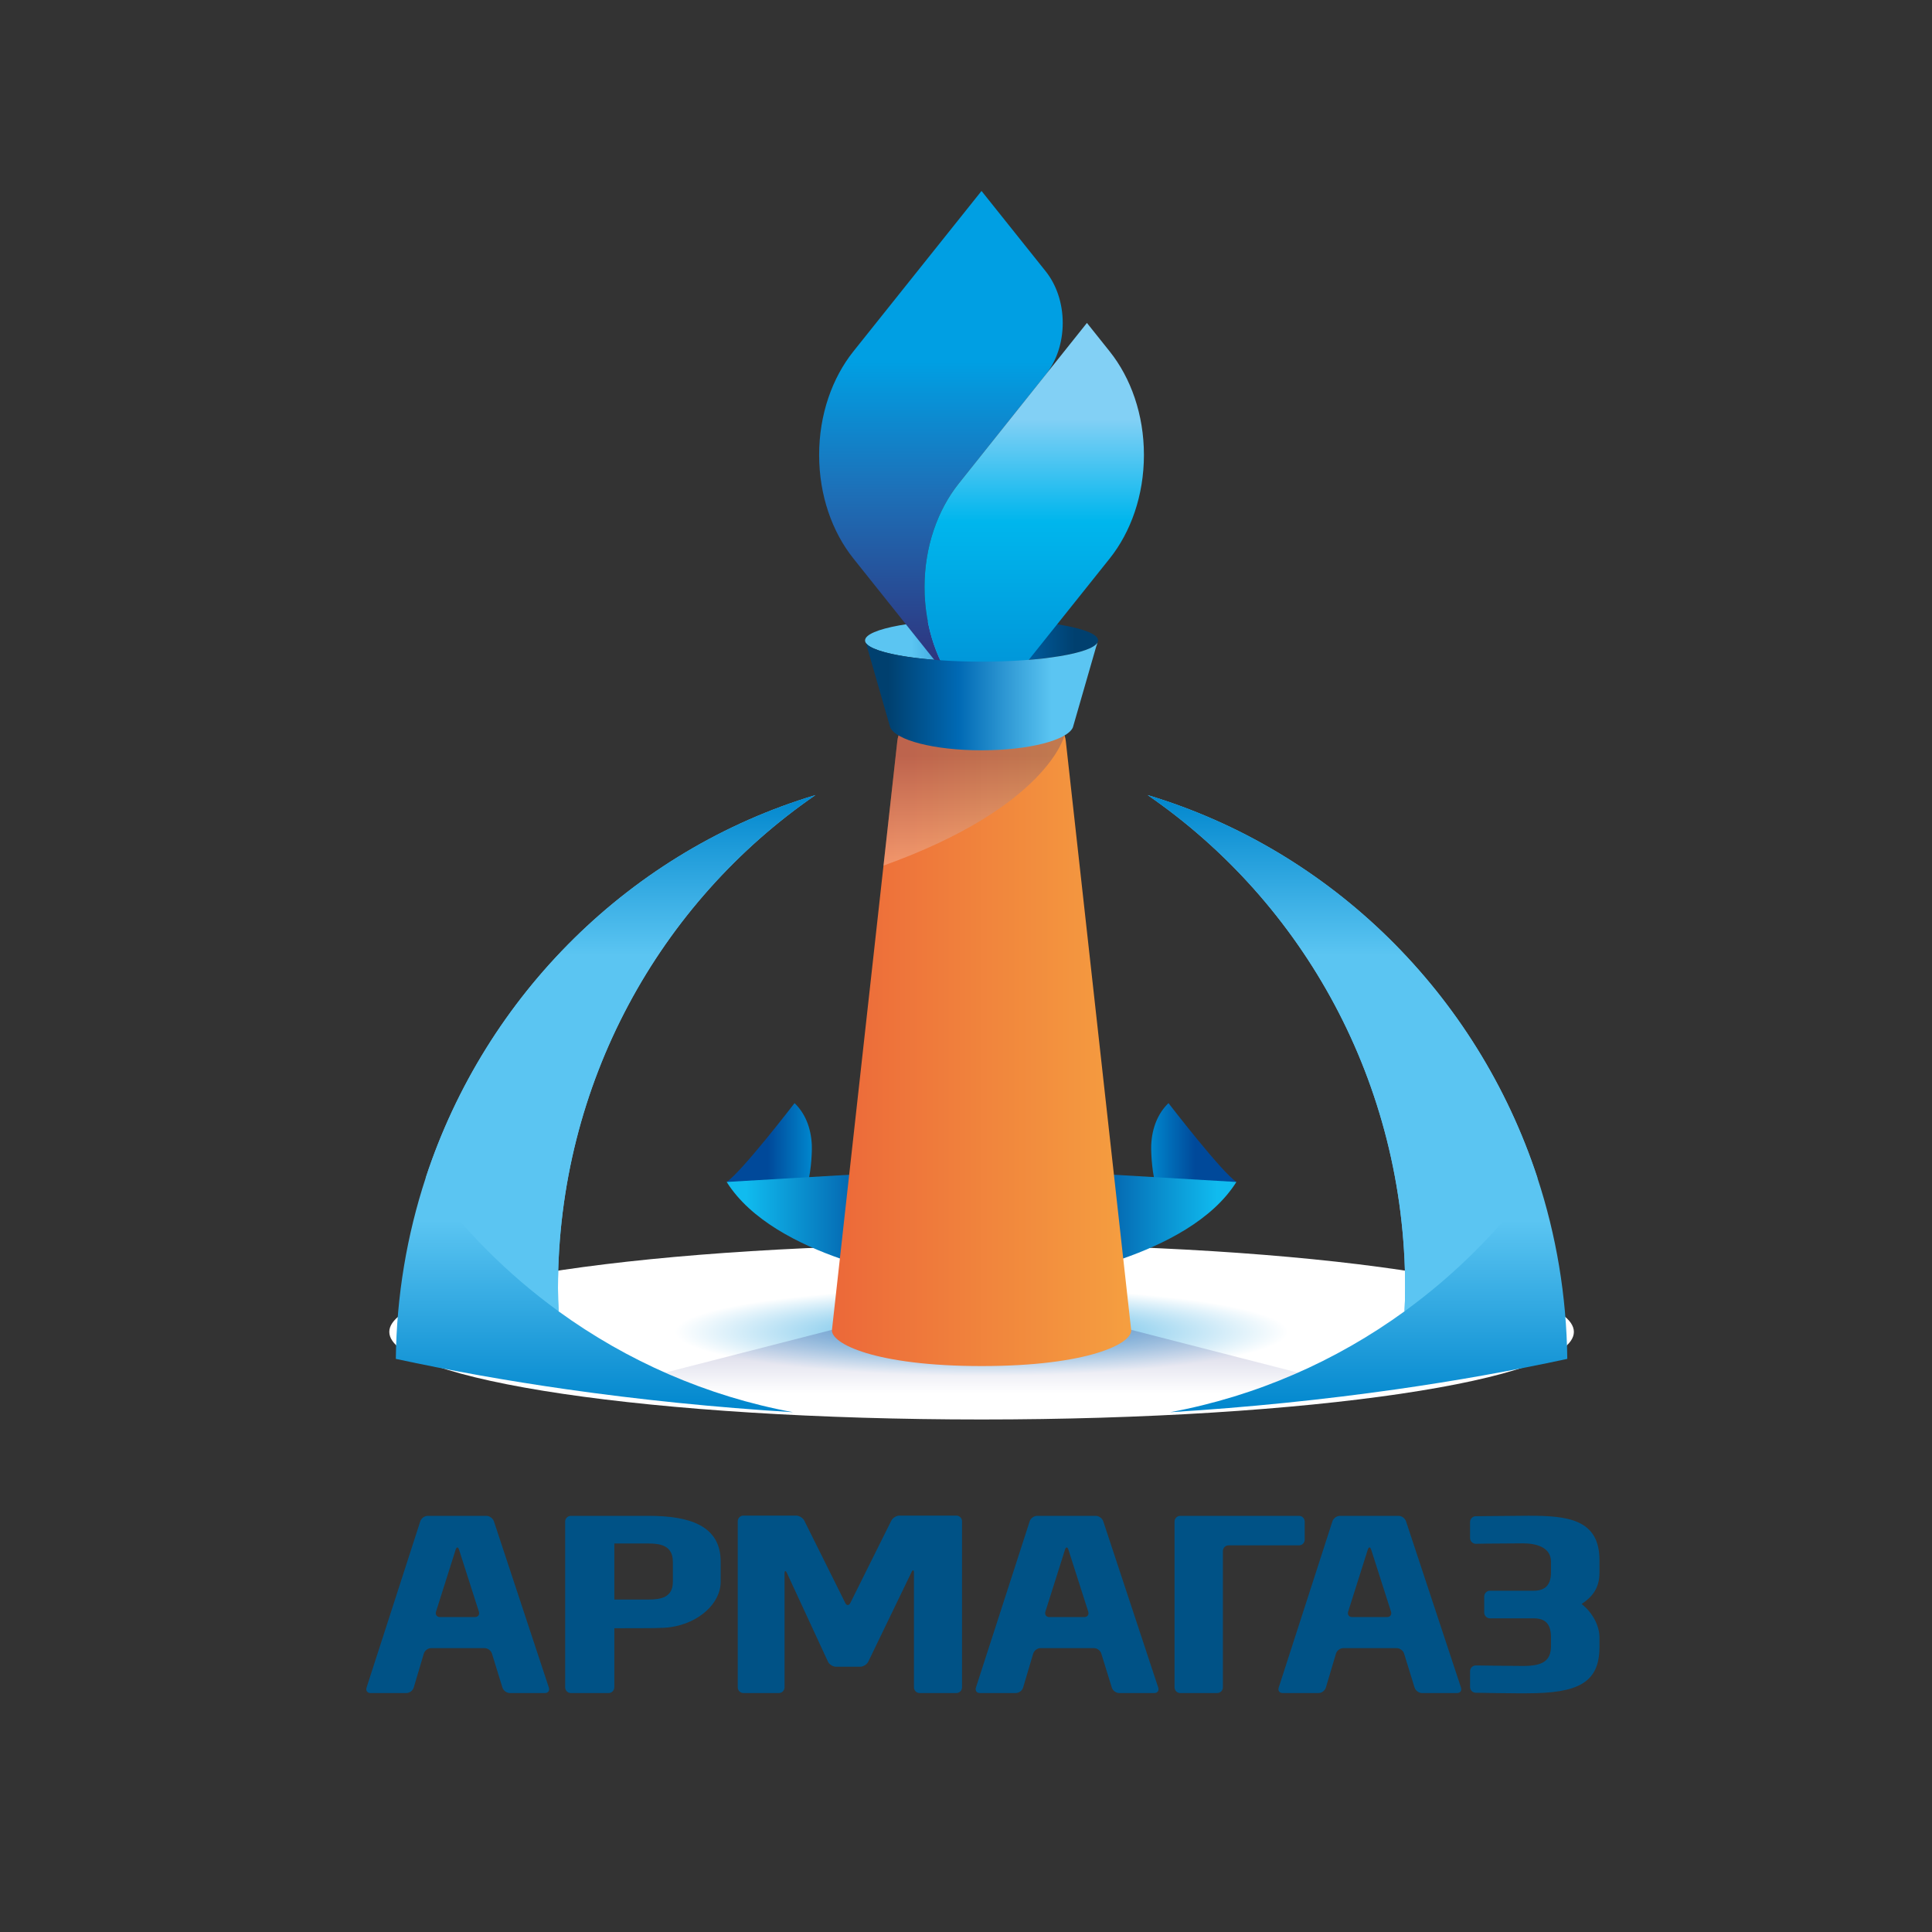 <?xml version="1.0" encoding="UTF-8" standalone="no"?> <svg xmlns:inkscape="http://www.inkscape.org/namespaces/inkscape" xmlns:sodipodi="http://sodipodi.sourceforge.net/DTD/sodipodi-0.dtd" xmlns="http://www.w3.org/2000/svg" xmlns:svg="http://www.w3.org/2000/svg" version="1.1" id="svg2" width="793.701" height="793.701" viewBox="0 0 793.701 793.701" sodipodi:docname="Безымянный-1.ai"><rect x="0" y="0" width="793.701" height="793.701" fill="#333333" stroke="none"/><defs id="defs6"><radialGradient fx="0" fy="0" cx="0" cy="0" r="1" gradientUnits="userSpaceOnUse" gradientTransform="matrix(183.486,0,0,-26.384,302.517,184.953)" spreadMethod="pad" id="radialGradient28"><stop style="stop-opacity:1;stop-color:#37aae1" offset="0" id="stop22"></stop><stop style="stop-opacity:1;stop-color:#ffffff" offset="0.515" id="stop24"></stop><stop style="stop-opacity:1;stop-color:#ffffff" offset="1" id="stop26"></stop></radialGradient><clipPath id="clipPath38"><path d="M 0,595.276 H 595.276 V 0 H 0 Z" id="path36"></path></clipPath><clipPath id="clipPath46"><path d="M 119.98,212.579 H 485.055 V 158.578 H 119.98 Z" id="path44"></path></clipPath><clipPath id="clipPath50"><path d="m 119.98,185.576 c 0,14.911 81.728,27.003 182.541,27.003 100.813,0 182.534,-12.092 182.534,-27.003 0,-14.912 -81.721,-26.998 -182.534,-26.998 -100.813,0 -182.541,12.086 -182.541,26.998" id="path48"></path></clipPath><clipPath id="clipPath54"><path d="M 153.092,185.582 H 451.924 V 159.071 H 153.092 Z" id="path52"></path></clipPath><linearGradient x1="0" y1="0" x2="1" y2="0" gradientUnits="userSpaceOnUse" gradientTransform="matrix(0,-26.511,-26.511,0,302.508,185.582)" spreadMethod="pad" id="linearGradient66"><stop style="stop-opacity:1;stop-color:#2c2e83" offset="0" id="stop60"></stop><stop style="stop-opacity:1;stop-color:#ffffff" offset="0.737" id="stop62"></stop><stop style="stop-opacity:1;stop-color:#ffffff" offset="1" id="stop64"></stop></linearGradient><linearGradient x1="0" y1="0" x2="1" y2="0" gradientUnits="userSpaceOnUse" gradientTransform="matrix(-26.308,0,0,26.308,250.211,242.792)" spreadMethod="pad" id="linearGradient112"><stop style="stop-opacity:1;stop-color:#0086cd" offset="0" id="stop106"></stop><stop style="stop-opacity:1;stop-color:#00499a" offset="0.515" id="stop108"></stop><stop style="stop-opacity:1;stop-color:#00499a" offset="1" id="stop110"></stop></linearGradient><linearGradient x1="0" y1="0" x2="1" y2="0" gradientUnits="userSpaceOnUse" gradientTransform="matrix(59.508,0,0,-59.508,223.953,217.858)" spreadMethod="pad" id="linearGradient136"><stop style="stop-opacity:1;stop-color:#10bbef" offset="0" id="stop128"></stop><stop style="stop-opacity:1;stop-color:#10bbef" offset="0.1" id="stop130"></stop><stop style="stop-opacity:1;stop-color:#00499a" offset="0.85" id="stop132"></stop><stop style="stop-opacity:1;stop-color:#00499a" offset="1" id="stop134"></stop></linearGradient><linearGradient x1="0" y1="0" x2="1" y2="0" gradientUnits="userSpaceOnUse" gradientTransform="matrix(26.313,0,0,26.313,354.781,242.792)" spreadMethod="pad" id="linearGradient158"><stop style="stop-opacity:1;stop-color:#0086cd" offset="0" id="stop152"></stop><stop style="stop-opacity:1;stop-color:#00499a" offset="0.515" id="stop154"></stop><stop style="stop-opacity:1;stop-color:#00499a" offset="1" id="stop156"></stop></linearGradient><linearGradient x1="0" y1="0" x2="1" y2="0" gradientUnits="userSpaceOnUse" gradientTransform="matrix(-59.507,0,0,-59.507,381.045,217.858)" spreadMethod="pad" id="linearGradient182"><stop style="stop-opacity:1;stop-color:#10bbef" offset="0" id="stop174"></stop><stop style="stop-opacity:1;stop-color:#10bbef" offset="0.1" id="stop176"></stop><stop style="stop-opacity:1;stop-color:#00499a" offset="0.85" id="stop178"></stop><stop style="stop-opacity:1;stop-color:#00499a" offset="1" id="stop180"></stop></linearGradient><linearGradient x1="0" y1="0" x2="1" y2="0" gradientUnits="userSpaceOnUse" gradientTransform="matrix(-92.226,0,0,-92.226,348.621,274.571)" spreadMethod="pad" id="linearGradient202"><stop style="stop-opacity:1;stop-color:#f59f40" offset="0" id="stop198"></stop><stop style="stop-opacity:1;stop-color:#ec6839" offset="1" id="stop200"></stop></linearGradient><clipPath id="clipPath212"><path d="M 0,595.276 H 595.276 V 0 H 0 Z" id="path210"></path></clipPath><clipPath id="clipPath220"><path d="m 256.406,374.724 h 44.921 v -200.23 h -44.921 z" id="path218"></path></clipPath><clipPath id="clipPath224"><path d="m 284.972,374.724 c -4.174,0 -7.962,-3.464 -8.423,-7.662 l -20.143,-181.48 c 0,-4.248 14.202,-11.088 40.479,-11.088 l 4.442,200.23 z" id="path222"></path></clipPath><linearGradient x1="0" y1="0" x2="1" y2="0" gradientUnits="userSpaceOnUse" gradientTransform="matrix(-44.92,0,0,44.92,301.327,274.609)" spreadMethod="pad" id="linearGradient236"><stop style="stop-opacity:0.1;stop-color:#ffffff" offset="0" id="stop230"></stop><stop style="stop-opacity:1;stop-color:#ffffff" offset="0.9" id="stop232"></stop><stop style="stop-opacity:1;stop-color:#ffffff" offset="1" id="stop234"></stop></linearGradient><mask maskUnits="userSpaceOnUse" x="0" y="0" width="1" height="1" id="mask238"><g id="g248"><g id="g246"><g id="g244"><g id="g242"><path d="M -32768,32767 H 32767 V -32768 H -32768 Z" style="fill:url(#linearGradient236);stroke:none" id="path240"></path></g></g></g></g></mask><linearGradient x1="0" y1="0" x2="1" y2="0" gradientUnits="userSpaceOnUse" gradientTransform="matrix(-44.92,0,0,44.92,301.327,274.609)" spreadMethod="pad" id="linearGradient256"><stop style="stop-opacity:1;stop-color:#f59f40" offset="0" id="stop250"></stop><stop style="stop-opacity:1;stop-color:#c7512e" offset="0.9" id="stop252"></stop><stop style="stop-opacity:1;stop-color:#c7512e" offset="1" id="stop254"></stop></linearGradient><clipPath id="clipPath282"><path d="m 256.395,374.724 h 41.473 V 175.822 h -41.473 z" id="path280"></path></clipPath><clipPath id="clipPath286"><path d="m 284.972,374.724 c -4.174,0 -7.962,-3.464 -8.423,-7.662 l -20.143,-181.48 c -0.335,-3.041 6.831,-7.509 23.198,-9.76 l 18.264,198.902 z" id="path284"></path></clipPath><linearGradient x1="0" y1="0" x2="1" y2="0" gradientUnits="userSpaceOnUse" gradientTransform="matrix(-23.671,3.327,3.327,23.671,288.975,275.239)" spreadMethod="pad" id="linearGradient298"><stop style="stop-opacity:0.1;stop-color:#ffffff" offset="0" id="stop292"></stop><stop style="stop-opacity:1;stop-color:#ffffff" offset="0.9" id="stop294"></stop><stop style="stop-opacity:1;stop-color:#ffffff" offset="1" id="stop296"></stop></linearGradient><mask maskUnits="userSpaceOnUse" x="0" y="0" width="1" height="1" id="mask300"><g id="g310"><g id="g308"><g id="g306"><g id="g304"><path d="M -32768,32767 H 32767 V -32768 H -32768 Z" style="fill:url(#linearGradient298);stroke:none" id="path302"></path></g></g></g></g></mask><linearGradient x1="0" y1="0" x2="1" y2="0" gradientUnits="userSpaceOnUse" gradientTransform="matrix(-23.671,3.327,3.327,23.671,288.975,275.239)" spreadMethod="pad" id="linearGradient318"><stop style="stop-opacity:1;stop-color:#f59f40" offset="0" id="stop312"></stop><stop style="stop-opacity:1;stop-color:#c7512e" offset="0.9" id="stop314"></stop><stop style="stop-opacity:1;stop-color:#c7512e" offset="1" id="stop316"></stop></linearGradient><linearGradient x1="0" y1="0" x2="1" y2="0" gradientUnits="userSpaceOnUse" gradientTransform="matrix(71.818,0,0,-71.818,266.602,398.052)" spreadMethod="pad" id="linearGradient360"><stop style="stop-opacity:1;stop-color:#5bc5f2" offset="0" id="stop350"></stop><stop style="stop-opacity:1;stop-color:#5bc5f2" offset="0.2" id="stop352"></stop><stop style="stop-opacity:1;stop-color:#0069b4" offset="0.6" id="stop354"></stop><stop style="stop-opacity:1;stop-color:#00406f" offset="0.9" id="stop356"></stop><stop style="stop-opacity:1;stop-color:#00406f" offset="1" id="stop358"></stop></linearGradient><linearGradient x1="0" y1="0" x2="1" y2="0" gradientUnits="userSpaceOnUse" gradientTransform="matrix(0,-153.964,-153.964,0,289.986,536.571)" spreadMethod="pad" id="linearGradient386"><stop style="stop-opacity:1;stop-color:#009fe3" offset="0" id="stop376"></stop><stop style="stop-opacity:1;stop-color:#009fe3" offset="0.1" id="stop378"></stop><stop style="stop-opacity:1;stop-color:#009fe3" offset="0.343" id="stop380"></stop><stop style="stop-opacity:1;stop-color:#1d70b8" offset="0.6" id="stop382"></stop><stop style="stop-opacity:1;stop-color:#312a74" offset="1" id="stop384"></stop></linearGradient><clipPath id="clipPath396"><path d="m 263.001,487.095 c -6.507,-8.161 -10.545,-19.437 -10.545,-31.903 v 0 c 0,-12.459 4.038,-23.736 10.545,-31.908 v 0 l 7.016,-8.775 0.722,0.898 -0.131,0.151 c -6.513,8.174 -10.55,19.451 -10.55,31.909 v 0 c 0,12.466 4.037,23.75 10.55,31.904 v 0 l 31.888,57.2 z" id="path394"></path></clipPath><linearGradient x1="0" y1="0" x2="1" y2="0" gradientUnits="userSpaceOnUse" gradientTransform="matrix(0,-122.062,-122.062,0,277.476,536.571)" spreadMethod="pad" id="linearGradient414"><stop style="stop-opacity:1;stop-color:#ffffff" offset="0" id="stop406"></stop><stop style="stop-opacity:1;stop-color:#ffffff" offset="0.25" id="stop408"></stop><stop style="stop-opacity:0;stop-color:#ffffff" offset="0.636" id="stop410"></stop><stop style="stop-opacity:0;stop-color:#ffffff" offset="1" id="stop412"></stop></linearGradient><mask maskUnits="userSpaceOnUse" x="0" y="0" width="1" height="1" id="mask416"><g id="g426"><g id="g424"><g id="g422"><g id="g420"><path d="M -32768,32767 H 32767 V -32768 H -32768 Z" style="fill:url(#linearGradient414);stroke:none" id="path418"></path></g></g></g></g></mask><linearGradient x1="0" y1="0" x2="1" y2="0" gradientUnits="userSpaceOnUse" gradientTransform="matrix(0,-122.062,-122.062,0,277.476,536.571)" spreadMethod="pad" id="linearGradient440"><stop style="stop-opacity:1;stop-color:#ffffff" offset="0" id="stop432"></stop><stop style="stop-opacity:1;stop-color:#ffffff" offset="0.25" id="stop434"></stop><stop style="stop-opacity:1;stop-color:#ffffff" offset="0.636" id="stop436"></stop><stop style="stop-opacity:1;stop-color:#ffffff" offset="1" id="stop438"></stop></linearGradient><clipPath id="clipPath450"><path d="M 0,595.276 H 595.276 V 0 H 0 Z" id="path448"></path></clipPath><clipPath id="clipPath458"><path d="m 273.526,536.571 h 53.996 V 382.606 h -53.996 z" id="path456"></path></clipPath><clipPath id="clipPath462"><path d="m 322.246,511.842 -19.75,24.729 -5.699,-7.137 14.041,-17.592 c 3.278,-4.083 5.281,-9.721 5.281,-15.942 0,-6.251 -2.003,-11.883 -5.281,-15.967 l -26.756,-33.515 c -6.512,-8.154 -10.556,-19.437 -10.556,-31.909 0,-1.555 0.068,-3.104 0.199,-4.62 l 21.76,-27.283 c -6.513,8.174 -10.55,19.451 -10.55,31.903 0,12.472 4.037,23.755 10.55,31.909 l 26.761,33.515 c 3.273,4.084 5.276,9.716 5.276,15.967 0,6.221 -2.003,11.859 -5.276,15.942" id="path460"></path></clipPath><linearGradient x1="0" y1="0" x2="1" y2="0" gradientUnits="userSpaceOnUse" gradientTransform="matrix(0,-153.964,-153.964,0,300.524,536.571)" spreadMethod="pad" id="linearGradient472"><stop style="stop-opacity:0;stop-color:#ffffff" offset="0" id="stop468"></stop><stop style="stop-opacity:1;stop-color:#ffffff" offset="1" id="stop470"></stop></linearGradient><mask maskUnits="userSpaceOnUse" x="0" y="0" width="1" height="1" id="mask474"><g id="g484"><g id="g482"><g id="g480"><g id="g478"><path d="M -32768,32767 H 32767 V -32768 H -32768 Z" style="fill:url(#linearGradient472);stroke:none" id="path476"></path></g></g></g></g></mask><linearGradient x1="0" y1="0" x2="1" y2="0" gradientUnits="userSpaceOnUse" gradientTransform="matrix(0,-153.964,-153.964,0,300.524,536.571)" spreadMethod="pad" id="linearGradient490"><stop style="stop-opacity:1;stop-color:#00b6ed" offset="0" id="stop486"></stop><stop style="stop-opacity:1;stop-color:#0069b4" offset="1" id="stop488"></stop></linearGradient><linearGradient x1="0" y1="0" x2="1" y2="0" gradientUnits="userSpaceOnUse" gradientTransform="matrix(0,-122.062,-122.062,0,318.741,495.9)" spreadMethod="pad" id="linearGradient530"><stop style="stop-opacity:1;stop-color:#82d0f5" offset="0" id="stop522"></stop><stop style="stop-opacity:1;stop-color:#82d0f5" offset="0.243" id="stop524"></stop><stop style="stop-opacity:1;stop-color:#00b6ed" offset="0.5" id="stop526"></stop><stop style="stop-opacity:1;stop-color:#008bd2" offset="1" id="stop528"></stop></linearGradient><clipPath id="clipPath540"><path d="M 0,595.276 H 595.276 V 0 H 0 Z" id="path538"></path></clipPath><clipPath id="clipPath548"><path d="m 302.496,495.888 h 50.046 V 373.826 h -50.046 z" id="path546"></path></clipPath><clipPath id="clipPath552"><path d="m 344.94,462.936 c 0,-12.472 -4.031,-23.749 -10.544,-31.909 l -31.9,-57.201 39.501,49.469 c 6.52,8.168 10.545,19.451 10.545,31.916 0,12.459 -4.025,23.736 -10.545,31.903 l -7.016,8.774 -0.716,-0.891 0.131,-0.152 c 6.513,-8.173 10.544,-19.457 10.544,-31.909" id="path550"></path></clipPath><linearGradient x1="0" y1="0" x2="1" y2="0" gradientUnits="userSpaceOnUse" gradientTransform="matrix(0,-122.062,-122.062,0,327.519,495.888)" spreadMethod="pad" id="linearGradient562"><stop style="stop-opacity:0;stop-color:#ffffff" offset="0" id="stop558"></stop><stop style="stop-opacity:1;stop-color:#ffffff" offset="1" id="stop560"></stop></linearGradient><mask maskUnits="userSpaceOnUse" x="0" y="0" width="1" height="1" id="mask564"><g id="g574"><g id="g572"><g id="g570"><g id="g568"><path d="M -32768,32767 H 32767 V -32768 H -32768 Z" style="fill:url(#linearGradient562);stroke:none" id="path566"></path></g></g></g></g></mask><linearGradient x1="0" y1="0" x2="1" y2="0" gradientUnits="userSpaceOnUse" gradientTransform="matrix(0,-122.062,-122.062,0,327.519,495.888)" spreadMethod="pad" id="linearGradient580"><stop style="stop-opacity:1;stop-color:#00b6ed" offset="0" id="stop576"></stop><stop style="stop-opacity:1;stop-color:#0069b4" offset="1" id="stop578"></stop></linearGradient><clipPath id="clipPath606"><path d="m 295.485,446.418 c -6.513,-8.154 -10.55,-19.437 -10.55,-31.909 v 0 c 0,-12.452 4.037,-23.73 10.55,-31.903 v 0 l 7.011,-8.768 0.716,0.892 -0.125,0.152 c -6.513,8.172 -10.55,19.449 -10.55,31.909 v 0 c 0,12.465 4.037,23.749 10.55,31.902 v 0 l 31.894,57.207 z" id="path604"></path></clipPath><linearGradient x1="0" y1="0" x2="1" y2="0" gradientUnits="userSpaceOnUse" gradientTransform="matrix(0,-122.062,-122.062,0,309.958,495.9)" spreadMethod="pad" id="linearGradient624"><stop style="stop-opacity:1;stop-color:#ffffff" offset="0" id="stop616"></stop><stop style="stop-opacity:1;stop-color:#ffffff" offset="0.25" id="stop618"></stop><stop style="stop-opacity:0;stop-color:#ffffff" offset="0.636" id="stop620"></stop><stop style="stop-opacity:0;stop-color:#ffffff" offset="1" id="stop622"></stop></linearGradient><mask maskUnits="userSpaceOnUse" x="0" y="0" width="1" height="1" id="mask626"><g id="g636"><g id="g634"><g id="g632"><g id="g630"><path d="M -32768,32767 H 32767 V -32768 H -32768 Z" style="fill:url(#linearGradient624);stroke:none" id="path628"></path></g></g></g></g></mask><linearGradient x1="0" y1="0" x2="1" y2="0" gradientUnits="userSpaceOnUse" gradientTransform="matrix(0,-122.062,-122.062,0,309.958,495.9)" spreadMethod="pad" id="linearGradient650"><stop style="stop-opacity:1;stop-color:#ffffff" offset="0" id="stop642"></stop><stop style="stop-opacity:1;stop-color:#ffffff" offset="0.25" id="stop644"></stop><stop style="stop-opacity:1;stop-color:#ffffff" offset="0.636" id="stop646"></stop><stop style="stop-opacity:1;stop-color:#ffffff" offset="1" id="stop648"></stop></linearGradient><clipPath id="clipPath660"><path d="M 0,595.276 H 595.276 V 0 H 0 Z" id="path658"></path></clipPath><clipPath id="clipPath696"><path d="m 287.684,473.638 c 0,-18.996 15.16,-34.4 33.854,-34.4 v 0 c 18.705,0 33.859,15.404 33.859,34.4 v 0 c 0,19 -15.154,34.398 -33.859,34.398 v 0 c -18.694,0 -33.854,-15.398 -33.854,-34.398" id="path694"></path></clipPath><radialGradient fx="0" fy="0" cx="0" cy="0" r="1" gradientUnits="userSpaceOnUse" gradientTransform="matrix(33.855,0,0,-34.401,321.541,473.637)" spreadMethod="pad" id="radialGradient712"><stop style="stop-opacity:1;stop-color:#ffffff" offset="0" id="stop706"></stop><stop style="stop-opacity:0;stop-color:#ffffff" offset="0.621" id="stop708"></stop><stop style="stop-opacity:0;stop-color:#ffffff" offset="1" id="stop710"></stop></radialGradient><mask maskUnits="userSpaceOnUse" x="0" y="0" width="1" height="1" id="mask714"><g id="g724"><g id="g722"><g id="g720"><g id="g718"><path d="M -32768,32767 H 32767 V -32768 H -32768 Z" style="fill:url(#radialGradient712);stroke:none" id="path716"></path></g></g></g></g></mask><radialGradient fx="0" fy="0" cx="0" cy="0" r="1" gradientUnits="userSpaceOnUse" gradientTransform="matrix(33.855,0,0,-34.401,321.541,473.637)" spreadMethod="pad" id="radialGradient736"><stop style="stop-opacity:1;stop-color:#ffffff" offset="0" id="stop730"></stop><stop style="stop-opacity:1;stop-color:#ffffff" offset="0.621" id="stop732"></stop><stop style="stop-opacity:1;stop-color:#ffffff" offset="1" id="stop734"></stop></radialGradient><clipPath id="clipPath746"><path d="m 323.696,455.211 c 0,-13.755 -14.22,-39.653 -7.204,-39.653 v 0 c 7.011,0 32.604,25.898 32.604,39.653 v 0 c 0,13.736 -5.687,24.874 -12.704,24.874 v 0 c -7.016,0 -12.696,-11.138 -12.696,-24.874" id="path744"></path></clipPath><linearGradient x1="0" y1="0" x2="1" y2="0" gradientUnits="userSpaceOnUse" gradientTransform="matrix(-34.548,0,0,34.548,349.095,447.822)" spreadMethod="pad" id="linearGradient762"><stop style="stop-opacity:1;stop-color:#ffffff" offset="0" id="stop756"></stop><stop style="stop-opacity:0;stop-color:#ffffff" offset="0.415" id="stop758"></stop><stop style="stop-opacity:0;stop-color:#ffffff" offset="1" id="stop760"></stop></linearGradient><mask maskUnits="userSpaceOnUse" x="0" y="0" width="1" height="1" id="mask764"><g id="g774"><g id="g772"><g id="g770"><g id="g768"><path d="M -32768,32767 H 32767 V -32768 H -32768 Z" style="fill:url(#linearGradient762);stroke:none" id="path766"></path></g></g></g></g></mask><linearGradient x1="0" y1="0" x2="1" y2="0" gradientUnits="userSpaceOnUse" gradientTransform="matrix(-34.548,0,0,34.548,349.095,447.822)" spreadMethod="pad" id="linearGradient786"><stop style="stop-opacity:1;stop-color:#ffffff" offset="0" id="stop780"></stop><stop style="stop-opacity:1;stop-color:#ffffff" offset="0.415" id="stop782"></stop><stop style="stop-opacity:1;stop-color:#ffffff" offset="1" id="stop784"></stop></linearGradient><clipPath id="clipPath796"><path d="m 294.315,495.9 c 0,-10.025 -16.298,-32.199 -8.641,-32.199 v 0 c 7.659,0 36.374,22.174 36.374,32.199 v 0 c 0,10.013 -6.359,14.868 -14.781,24.742 v 0 c -0.609,0.714 -1.261,1.038 -1.937,1.038 v 0 c -4.891,-0.002 -11.015,-16.982 -11.015,-25.78" id="path794"></path></clipPath><linearGradient x1="0" y1="0" x2="1" y2="0" gradientUnits="userSpaceOnUse" gradientTransform="matrix(-38.419,0,0,38.419,322.048,492.69)" spreadMethod="pad" id="linearGradient812"><stop style="stop-opacity:1;stop-color:#ffffff" offset="0" id="stop806"></stop><stop style="stop-opacity:0;stop-color:#ffffff" offset="0.415" id="stop808"></stop><stop style="stop-opacity:0;stop-color:#ffffff" offset="1" id="stop810"></stop></linearGradient><mask maskUnits="userSpaceOnUse" x="0" y="0" width="1" height="1" id="mask814"><g id="g824"><g id="g822"><g id="g820"><g id="g818"><path d="M -32768,32767 H 32767 V -32768 H -32768 Z" style="fill:url(#linearGradient812);stroke:none" id="path816"></path></g></g></g></g></mask><linearGradient x1="0" y1="0" x2="1" y2="0" gradientUnits="userSpaceOnUse" gradientTransform="matrix(-38.419,0,0,38.419,322.048,492.69)" spreadMethod="pad" id="linearGradient836"><stop style="stop-opacity:1;stop-color:#ffffff" offset="0" id="stop830"></stop><stop style="stop-opacity:1;stop-color:#ffffff" offset="0.415" id="stop832"></stop><stop style="stop-opacity:1;stop-color:#ffffff" offset="1" id="stop834"></stop></linearGradient><clipPath id="clipPath846"><path d="M 0,595.276 H 595.276 V 0 H 0 Z" id="path844"></path></clipPath><clipPath id="clipPath854"><path d="m 272.288,374.724 h 55.768 v -46.069 h -55.768 z" id="path852"></path></clipPath><linearGradient x1="0" y1="0" x2="1" y2="0" gradientUnits="userSpaceOnUse" gradientTransform="matrix(0,46.069,46.069,0,300.172,328.655)" spreadMethod="pad" id="linearGradient866"><stop style="stop-opacity:1;stop-color:#ffffff" offset="0" id="stop860"></stop><stop style="stop-opacity:1;stop-color:#2c2e83" offset="0.737" id="stop862"></stop><stop style="stop-opacity:1;stop-color:#2c2e83" offset="1" id="stop864"></stop></linearGradient><linearGradient x1="0" y1="0" x2="1" y2="0" gradientUnits="userSpaceOnUse" gradientTransform="matrix(-71.816,0,0,71.816,338.42,380.776)" spreadMethod="pad" id="linearGradient904"><stop style="stop-opacity:1;stop-color:#5bc5f2" offset="0" id="stop894"></stop><stop style="stop-opacity:1;stop-color:#5bc5f2" offset="0.2" id="stop896"></stop><stop style="stop-opacity:1;stop-color:#0069b4" offset="0.6" id="stop898"></stop><stop style="stop-opacity:1;stop-color:#00406f" offset="0.9" id="stop900"></stop><stop style="stop-opacity:1;stop-color:#00406f" offset="1" id="stop902"></stop></linearGradient><linearGradient x1="0" y1="0" x2="1" y2="0" gradientUnits="userSpaceOnUse" gradientTransform="matrix(0,190.191,190.191,0,186.65,160.196)" spreadMethod="pad" id="linearGradient928"><stop style="stop-opacity:1;stop-color:#0086cd" offset="0" id="stop920"></stop><stop style="stop-opacity:1;stop-color:#5bc5f2" offset="0.311" id="stop922"></stop><stop style="stop-opacity:1;stop-color:#5bc5f2" offset="0.75" id="stop924"></stop><stop style="stop-opacity:1;stop-color:#5bc5f2" offset="1" id="stop926"></stop></linearGradient><linearGradient x1="0" y1="0" x2="1" y2="0" gradientUnits="userSpaceOnUse" gradientTransform="matrix(0,-159.092,-159.092,0,191.251,350.388)" spreadMethod="pad" id="linearGradient952"><stop style="stop-opacity:1;stop-color:#0086cd" offset="0" id="stop944"></stop><stop style="stop-opacity:1;stop-color:#5bc5f2" offset="0.311" id="stop946"></stop><stop style="stop-opacity:1;stop-color:#5bc5f2" offset="0.75" id="stop948"></stop><stop style="stop-opacity:1;stop-color:#5bc5f2" offset="1" id="stop950"></stop></linearGradient><clipPath id="clipPath962"><path d="m 251.16,350.341 c 0.052,0.016 0.1,0.031 0.152,0.046 v 0 c -0.05,-0.015 -0.103,-0.031 -0.152,-0.046 M 131.189,232.403 c 1.5,-2.08 3.042,-4.128 4.628,-6.138 v 0 c 23.95,51.742 67.984,109.778 115.343,124.076 v 0 C 194.656,333.335 149.735,289.014 131.189,232.403" id="path960"></path></clipPath><linearGradient x1="0" y1="0" x2="1" y2="0" gradientUnits="userSpaceOnUse" gradientTransform="matrix(0,-159.099,-159.099,0,191.251,350.388)" spreadMethod="pad" id="linearGradient980"><stop style="stop-opacity:1;stop-color:#ffffff" offset="0" id="stop972"></stop><stop style="stop-opacity:1;stop-color:#ffffff" offset="0.25" id="stop974"></stop><stop style="stop-opacity:0;stop-color:#ffffff" offset="0.636" id="stop976"></stop><stop style="stop-opacity:0;stop-color:#ffffff" offset="1" id="stop978"></stop></linearGradient><mask maskUnits="userSpaceOnUse" x="0" y="0" width="1" height="1" id="mask982"><g id="g992"><g id="g990"><g id="g988"><g id="g986"><path d="M -32768,32767 H 32767 V -32768 H -32768 Z" style="fill:url(#linearGradient980);stroke:none" id="path984"></path></g></g></g></g></mask><linearGradient x1="0" y1="0" x2="1" y2="0" gradientUnits="userSpaceOnUse" gradientTransform="matrix(0,-159.099,-159.099,0,191.251,350.388)" spreadMethod="pad" id="linearGradient1006"><stop style="stop-opacity:1;stop-color:#ffffff" offset="0" id="stop998"></stop><stop style="stop-opacity:1;stop-color:#ffffff" offset="0.25" id="stop1000"></stop><stop style="stop-opacity:1;stop-color:#ffffff" offset="0.636" id="stop1002"></stop><stop style="stop-opacity:1;stop-color:#ffffff" offset="1" id="stop1004"></stop></linearGradient><clipPath id="clipPath1016"><path d="m 79.557,219.603 c 0,-25.09 20.025,-45.437 44.721,-45.437 v 0 c 24.696,0 44.714,20.347 44.714,45.437 v 0 c 0,25.094 -20.018,45.436 -44.714,45.436 v 0 c -24.696,0 -44.721,-20.342 -44.721,-45.436" id="path1014"></path></clipPath><radialGradient fx="0" fy="0" cx="0" cy="0" r="1" gradientUnits="userSpaceOnUse" gradientTransform="matrix(44.716,0,0,-45.438,124.275,219.603)" spreadMethod="pad" id="radialGradient1032"><stop style="stop-opacity:1;stop-color:#ffffff" offset="0" id="stop1026"></stop><stop style="stop-opacity:0;stop-color:#ffffff" offset="0.621" id="stop1028"></stop><stop style="stop-opacity:0;stop-color:#ffffff" offset="1" id="stop1030"></stop></radialGradient><mask maskUnits="userSpaceOnUse" x="0" y="0" width="1" height="1" id="mask1034"><g id="g1044"><g id="g1042"><g id="g1040"><g id="g1038"><path d="M -32768,32767 H 32767 V -32768 H -32768 Z" style="fill:url(#radialGradient1032);stroke:none" id="path1036"></path></g></g></g></g></mask><radialGradient fx="0" fy="0" cx="0" cy="0" r="1" gradientUnits="userSpaceOnUse" gradientTransform="matrix(44.716,0,0,-45.438,124.275,219.603)" spreadMethod="pad" id="radialGradient1056"><stop style="stop-opacity:1;stop-color:#ffffff" offset="0" id="stop1050"></stop><stop style="stop-opacity:1;stop-color:#ffffff" offset="0.621" id="stop1052"></stop><stop style="stop-opacity:1;stop-color:#ffffff" offset="1" id="stop1054"></stop></radialGradient><linearGradient x1="0" y1="0" x2="1" y2="0" gradientUnits="userSpaceOnUse" gradientTransform="matrix(0,190.191,-190.191,0,418.363,160.196)" spreadMethod="pad" id="linearGradient1080"><stop style="stop-opacity:1;stop-color:#0086cd" offset="0" id="stop1072"></stop><stop style="stop-opacity:1;stop-color:#5bc5f2" offset="0.311" id="stop1074"></stop><stop style="stop-opacity:1;stop-color:#5bc5f2" offset="0.75" id="stop1076"></stop><stop style="stop-opacity:1;stop-color:#5bc5f2" offset="1" id="stop1078"></stop></linearGradient><linearGradient x1="0" y1="0" x2="1" y2="0" gradientUnits="userSpaceOnUse" gradientTransform="matrix(0,-159.092,159.092,0,413.763,350.388)" spreadMethod="pad" id="linearGradient1104"><stop style="stop-opacity:1;stop-color:#0086cd" offset="0" id="stop1096"></stop><stop style="stop-opacity:1;stop-color:#5bc5f2" offset="0.311" id="stop1098"></stop><stop style="stop-opacity:1;stop-color:#5bc5f2" offset="0.75" id="stop1100"></stop><stop style="stop-opacity:1;stop-color:#5bc5f2" offset="1" id="stop1102"></stop></linearGradient><clipPath id="clipPath1114"><path d="m 353.849,350.342 c -0.05,0.015 -0.102,0.03 -0.151,0.045 v 0 c 0.052,-0.015 0.099,-0.03 0.151,-0.045 m 115.35,-124.077 c 1.587,2.01 3.129,4.058 4.628,6.138 v 0 c -18.546,56.611 -63.468,100.932 -119.978,117.939 v 0 c 47.364,-14.299 91.4,-72.335 115.35,-124.077" id="path1112"></path></clipPath><linearGradient x1="0" y1="0" x2="1" y2="0" gradientUnits="userSpaceOnUse" gradientTransform="matrix(0,-159.099,159.099,0,413.763,350.388)" spreadMethod="pad" id="linearGradient1132"><stop style="stop-opacity:1;stop-color:#ffffff" offset="0" id="stop1124"></stop><stop style="stop-opacity:1;stop-color:#ffffff" offset="0.25" id="stop1126"></stop><stop style="stop-opacity:0;stop-color:#ffffff" offset="0.636" id="stop1128"></stop><stop style="stop-opacity:0;stop-color:#ffffff" offset="1" id="stop1130"></stop></linearGradient><mask maskUnits="userSpaceOnUse" x="0" y="0" width="1" height="1" id="mask1134"><g id="g1144"><g id="g1142"><g id="g1140"><g id="g1138"><path d="M -32768,32767 H 32767 V -32768 H -32768 Z" style="fill:url(#linearGradient1132);stroke:none" id="path1136"></path></g></g></g></g></mask><linearGradient x1="0" y1="0" x2="1" y2="0" gradientUnits="userSpaceOnUse" gradientTransform="matrix(0,-159.099,159.099,0,413.763,350.388)" spreadMethod="pad" id="linearGradient1158"><stop style="stop-opacity:1;stop-color:#ffffff" offset="0" id="stop1150"></stop><stop style="stop-opacity:1;stop-color:#ffffff" offset="0.25" id="stop1152"></stop><stop style="stop-opacity:1;stop-color:#ffffff" offset="0.636" id="stop1154"></stop><stop style="stop-opacity:1;stop-color:#ffffff" offset="1" id="stop1156"></stop></linearGradient><clipPath id="clipPath1168"><path d="m 436.024,219.603 c 0,-25.09 20.018,-45.437 44.715,-45.437 v 0 c 24.696,0 44.72,20.347 44.72,45.437 v 0 c 0,25.094 -20.024,45.436 -44.72,45.436 v 0 c -24.697,0 -44.715,-20.342 -44.715,-45.436" id="path1166"></path></clipPath><radialGradient fx="0" fy="0" cx="0" cy="0" r="1" gradientUnits="userSpaceOnUse" gradientTransform="matrix(-44.716,0,0,-45.438,480.741,219.603)" spreadMethod="pad" id="radialGradient1184"><stop style="stop-opacity:1;stop-color:#ffffff" offset="0" id="stop1178"></stop><stop style="stop-opacity:0;stop-color:#ffffff" offset="0.621" id="stop1180"></stop><stop style="stop-opacity:0;stop-color:#ffffff" offset="1" id="stop1182"></stop></radialGradient><mask maskUnits="userSpaceOnUse" x="0" y="0" width="1" height="1" id="mask1186"><g id="g1196"><g id="g1194"><g id="g1192"><g id="g1190"><path d="M -32768,32767 H 32767 V -32768 H -32768 Z" style="fill:url(#radialGradient1184);stroke:none" id="path1188"></path></g></g></g></g></mask><radialGradient fx="0" fy="0" cx="0" cy="0" r="1" gradientUnits="userSpaceOnUse" gradientTransform="matrix(-44.716,0,0,-45.438,480.741,219.603)" spreadMethod="pad" id="radialGradient1208"><stop style="stop-opacity:1;stop-color:#ffffff" offset="0" id="stop1202"></stop><stop style="stop-opacity:1;stop-color:#ffffff" offset="0.621" id="stop1204"></stop><stop style="stop-opacity:1;stop-color:#ffffff" offset="1" id="stop1206"></stop></radialGradient><clipPath id="clipPath1218"><path d="M 0,595.276 H 595.276 V 0 H 0 Z" id="path1216"></path></clipPath><clipPath id="clipPath1226"><path d="m 256.395,197.447 h 92.226 v -23.028 h -92.226 z" id="path1224"></path></clipPath><clipPath id="clipPath1230"><path d="m 302.521,188.471 c -27.577,0 -41.269,4.911 -44.796,8.976 l -1.319,-11.865 c -0.46,-4.21 13.313,-11.163 46.115,-11.163 32.795,0 46.556,6.953 46.089,11.163 l -1.312,11.865 c -3.534,-4.065 -17.213,-8.976 -44.777,-8.976" id="path1228"></path></clipPath><linearGradient x1="0" y1="0" x2="1" y2="0" gradientUnits="userSpaceOnUse" gradientTransform="matrix(-92.226,0,0,92.226,348.621,185.933)" spreadMethod="pad" id="linearGradient1240"><stop style="stop-opacity:0;stop-color:#ffffff" offset="0" id="stop1236"></stop><stop style="stop-opacity:1;stop-color:#ffffff" offset="1" id="stop1238"></stop></linearGradient><mask maskUnits="userSpaceOnUse" x="0" y="0" width="1" height="1" id="mask1242"><g id="g1252"><g id="g1250"><g id="g1248"><g id="g1246"><path d="M -32768,32767 H 32767 V -32768 H -32768 Z" style="fill:url(#linearGradient1240);stroke:none" id="path1244"></path></g></g></g></g></mask><linearGradient x1="0" y1="0" x2="1" y2="0" gradientUnits="userSpaceOnUse" gradientTransform="matrix(-92.226,0,0,92.226,348.621,185.933)" spreadMethod="pad" id="linearGradient1258"><stop style="stop-opacity:1;stop-color:#d98e39" offset="0" id="stop1254"></stop><stop style="stop-opacity:1;stop-color:#d25e32" offset="1" id="stop1256"></stop></linearGradient><clipPath id="clipPath1284"><path d="m 276.033,368.769 h 52.951 v -11.606 h -52.951 z" id="path1282"></path></clipPath><clipPath id="clipPath1288"><path d="m 276.954,368.763 c -0.187,-0.55 -0.336,-1.112 -0.405,-1.701 l -0.516,-4.671 c 3.987,-2.99 14.102,-5.228 26.463,-5.228 12.373,0 22.5,2.238 26.488,5.234 l -0.517,4.665 c -0.068,0.595 -0.218,1.151 -0.411,1.707 -4.515,-2.661 -14.095,-4.583 -25.56,-4.583 -11.459,0 -21.02,1.922 -25.542,4.577" id="path1286"></path></clipPath><linearGradient x1="0" y1="0" x2="1" y2="0" gradientUnits="userSpaceOnUse" gradientTransform="matrix(-70.841,0,0,70.841,337.933,362.966)" spreadMethod="pad" id="linearGradient1298"><stop style="stop-opacity:0;stop-color:#ffffff" offset="0" id="stop1294"></stop><stop style="stop-opacity:1;stop-color:#ffffff" offset="1" id="stop1296"></stop></linearGradient><mask maskUnits="userSpaceOnUse" x="0" y="0" width="1" height="1" id="mask1300"><g id="g1310"><g id="g1308"><g id="g1306"><g id="g1304"><path d="M -32768,32767 H 32767 V -32768 H -32768 Z" style="fill:url(#linearGradient1298);stroke:none" id="path1302"></path></g></g></g></g></mask><linearGradient x1="0" y1="0" x2="1" y2="0" gradientUnits="userSpaceOnUse" gradientTransform="matrix(-70.841,0,0,70.841,337.933,362.966)" spreadMethod="pad" id="linearGradient1316"><stop style="stop-opacity:1;stop-color:#e3943b" offset="0" id="stop1312"></stop><stop style="stop-opacity:1;stop-color:#db6235" offset="1" id="stop1314"></stop></linearGradient><clipPath id="clipPath1342"><path d="m 308.754,388.713 -0.878,-22.947 c 8.263,0.267 15.273,1.942 21.151,5.362 v 0 l 4.89,20.776 c -5.481,-1.63 -14.52,-2.812 -25.163,-3.191" id="path1340"></path></clipPath><linearGradient x1="0" y1="0" x2="1" y2="0" gradientUnits="userSpaceOnUse" gradientTransform="matrix(-26.04,0,0,26.04,333.917,378.835)" spreadMethod="pad" id="linearGradient1358"><stop style="stop-opacity:1;stop-color:#ffffff" offset="0" id="stop1352"></stop><stop style="stop-opacity:0;stop-color:#ffffff" offset="0.737" id="stop1354"></stop><stop style="stop-opacity:0;stop-color:#ffffff" offset="1" id="stop1356"></stop></linearGradient><mask maskUnits="userSpaceOnUse" x="0" y="0" width="1" height="1" id="mask1360"><g id="g1370"><g id="g1368"><g id="g1366"><g id="g1364"><path d="M -32768,32767 H 32767 V -32768 H -32768 Z" style="fill:url(#linearGradient1358);stroke:none" id="path1362"></path></g></g></g></g></mask><linearGradient x1="0" y1="0" x2="1" y2="0" gradientUnits="userSpaceOnUse" gradientTransform="matrix(-26.04,0,0,26.04,333.917,378.835)" spreadMethod="pad" id="linearGradient1382"><stop style="stop-opacity:1;stop-color:#ffffff" offset="0" id="stop1376"></stop><stop style="stop-opacity:1;stop-color:#ffffff" offset="0.737" id="stop1378"></stop><stop style="stop-opacity:1;stop-color:#ffffff" offset="1" id="stop1380"></stop></linearGradient><clipPath id="clipPath1392"><path d="m 310.322,197.453 c 0,-19.001 15.159,-34.406 33.859,-34.406 v 0 c 18.699,0 33.859,15.405 33.859,34.406 v 0 c 0,18.989 -15.16,34.393 -33.859,34.393 v 0 c -18.7,0 -33.859,-15.404 -33.859,-34.393" id="path1390"></path></clipPath><radialGradient fx="0" fy="0" cx="0" cy="0" r="1" gradientUnits="userSpaceOnUse" gradientTransform="matrix(33.856,0,0,-34.403,344.181,197.447)" spreadMethod="pad" id="radialGradient1406"><stop style="stop-opacity:1;stop-color:#ffffff" offset="0" id="stop1402"></stop><stop style="stop-opacity:0;stop-color:#ffffff" offset="1" id="stop1404"></stop></radialGradient><mask maskUnits="userSpaceOnUse" x="0" y="0" width="1" height="1" id="mask1408"><g id="g1418"><g id="g1416"><g id="g1414"><g id="g1412"><path d="M -32768,32767 H 32767 V -32768 H -32768 Z" style="fill:url(#radialGradient1406);stroke:none" id="path1410"></path></g></g></g></g></mask><radialGradient fx="0" fy="0" cx="0" cy="0" r="1" gradientUnits="userSpaceOnUse" gradientTransform="matrix(33.856,0,0,-34.403,344.181,197.447)" spreadMethod="pad" id="radialGradient1428"><stop style="stop-opacity:1;stop-color:#ffffff" offset="0" id="stop1424"></stop><stop style="stop-opacity:1;stop-color:#ffffff" offset="1" id="stop1426"></stop></radialGradient><clipPath id="clipPath1438"><path d="m 315.625,357.41 c -1.1,0 -2.002,-0.9 -2.003,-2 v 0 l -0.193,-158.643 c -0.002,-1.1 0.176,-2.882 0.396,-3.96 v 0 c 0,0 0.913,-4.495 3.482,-6.808 v 0 c 2.576,-2.313 7.046,-2.681 7.046,-2.681 v 0 c 1.096,-0.09 2.883,-0.027 3.97,0.14 v 0 l 8.308,1.276 c 1.087,0.167 1.891,1.2 1.787,2.295 v 0 l -16.019,168.39 c -0.105,1.095 -1.089,1.991 -2.19,1.991 v 0 z" id="path1436"></path></clipPath><linearGradient x1="0" y1="0" x2="1" y2="0" gradientUnits="userSpaceOnUse" gradientTransform="matrix(-15.511,-0.7,-0.7,15.511,328.898,270.709)" spreadMethod="pad" id="linearGradient1454"><stop style="stop-opacity:1;stop-color:#ffffff" offset="0" id="stop1448"></stop><stop style="stop-opacity:1;stop-color:#ffffff" offset="0.263" id="stop1450"></stop><stop style="stop-opacity:0;stop-color:#ffffff" offset="1" id="stop1452"></stop></linearGradient><mask maskUnits="userSpaceOnUse" x="0" y="0" width="1" height="1" id="mask1456"><g id="g1466"><g id="g1464"><g id="g1462"><g id="g1460"><path d="M -32768,32767 H 32767 V -32768 H -32768 Z" style="fill:url(#linearGradient1454);stroke:none" id="path1458"></path></g></g></g></g></mask><linearGradient x1="0" y1="0" x2="1" y2="0" gradientUnits="userSpaceOnUse" gradientTransform="matrix(-15.511,-0.7,-0.7,15.511,328.898,270.709)" spreadMethod="pad" id="linearGradient1478"><stop style="stop-opacity:1;stop-color:#ffffff" offset="0" id="stop1472"></stop><stop style="stop-opacity:1;stop-color:#ffffff" offset="0.263" id="stop1474"></stop><stop style="stop-opacity:1;stop-color:#ffffff" offset="1" id="stop1476"></stop></linearGradient><clipPath id="clipPath1488"><path d="m 291.143,357.416 c 0,-19.001 15.153,-34.405 33.86,-34.405 v 0 c 18.693,0 33.852,15.404 33.852,34.405 v 0 c 0,18.989 -15.159,34.394 -33.852,34.394 v 0 c -18.707,0 -33.86,-15.405 -33.86,-34.394" id="path1486"></path></clipPath><radialGradient fx="0" fy="0" cx="0" cy="0" r="1" gradientUnits="userSpaceOnUse" gradientTransform="matrix(33.855,0,0,-34.401,324.999,357.41)" spreadMethod="pad" id="radialGradient1502"><stop style="stop-opacity:1;stop-color:#ffffff" offset="0" id="stop1498"></stop><stop style="stop-opacity:0;stop-color:#ffffff" offset="1" id="stop1500"></stop></radialGradient><mask maskUnits="userSpaceOnUse" x="0" y="0" width="1" height="1" id="mask1504"><g id="g1514"><g id="g1512"><g id="g1510"><g id="g1508"><path d="M -32768,32767 H 32767 V -32768 H -32768 Z" style="fill:url(#radialGradient1502);stroke:none" id="path1506"></path></g></g></g></g></mask><radialGradient fx="0" fy="0" cx="0" cy="0" r="1" gradientUnits="userSpaceOnUse" gradientTransform="matrix(33.855,0,0,-34.401,324.999,357.41)" spreadMethod="pad" id="radialGradient1524"><stop style="stop-opacity:1;stop-color:#ffffff" offset="0" id="stop1520"></stop><stop style="stop-opacity:1;stop-color:#ffffff" offset="1" id="stop1522"></stop></radialGradient></defs><g id="g8" inkscape:groupmode="layer" inkscape:label="Безымянный-1" transform="matrix(1.333,0,0,-1.333,0,793.701)"><g id="g10"><g id="g12"><g id="g18"><g id="g20"><path d="m 119.98,184.95 c 0,-14.906 81.728,-26.997 182.541,-26.997 v 0 c 100.812,0 182.534,12.091 182.534,26.997 v 0 c 0,14.918 -81.722,27.004 -182.534,27.004 v 0 c -100.813,0 -182.541,-12.086 -182.541,-27.004" style="fill:url(#radialGradient28);stroke:none" id="path30"></path></g></g></g></g><g id="g32"><g id="g34" clip-path="url(#clipPath38)"><g id="g40"><g id="g42"></g><g id="g92"><g clip-path="url(#clipPath46)" id="g90"><g id="g88"><g clip-path="url(#clipPath50)" id="g86"><g id="g84"><g id="g68"></g><g id="g82"><g clip-path="url(#clipPath54)" opacity="0.25" id="g80"><g id="g78"><g id="g76"><g id="g74"><g id="g72"><path d="M 256.406,185.582 153.092,159.071 H 451.924 L 348.61,185.582 Z" style="fill:url(#linearGradient66);stroke:none" id="path70"></path></g></g></g></g></g></g></g></g></g></g></g></g></g></g><g id="g94"><g id="g96"><g id="g102"><g id="g104"><path d="m 223.904,231.157 24.745,-1.023 c 1.126,2.509 1.655,9.317 1.549,12.332 v 0 c -0.224,5.55 -2.226,10.032 -5.324,12.984 v 0 c 0,0 -16.622,-21.612 -20.97,-24.293" style="fill:url(#linearGradient112);stroke:none" id="path114"></path></g></g></g></g><g id="g116"><g id="g118"><g id="g124"><g id="g126"><path d="M 223.953,231.157 C 238.709,207.63 283.46,201.36 283.46,201.36 v 0 c -2.027,13.198 -3.042,19.804 -5.069,32.996 v 0 z" style="fill:url(#linearGradient136);stroke:none" id="path138"></path></g></g></g></g><g id="g140"><g id="g142"><g id="g148"><g id="g150"><path d="m 354.794,242.466 c -0.1,-3.015 0.423,-9.823 1.555,-12.332 v 0 l 24.745,1.023 c -4.341,2.681 -20.97,24.293 -20.97,24.293 v 0 c -3.098,-2.952 -5.106,-7.434 -5.33,-12.984" style="fill:url(#linearGradient158);stroke:none" id="path160"></path></g></g></g></g><g id="g162"><g id="g164"><g id="g170"><g id="g172"><path d="m 321.538,201.36 c 0,0 44.751,6.27 59.507,29.797 v 0 l -54.444,3.199 c -2.028,-13.192 -3.036,-19.798 -5.063,-32.996" style="fill:url(#linearGradient182);stroke:none" id="path184"></path></g></g></g></g><g id="g186"><g id="g188"><g id="g194"><g id="g196"><path d="m 284.972,374.724 c -4.174,0 -7.963,-3.464 -8.423,-7.662 v 0 l -20.143,-181.48 c -0.46,-4.21 13.312,-11.163 46.115,-11.163 v 0 c 32.796,0 46.556,6.953 46.089,11.163 v 0 l -20.142,181.48 c -0.461,4.198 -4.237,7.662 -8.424,7.662 v 0 z" style="fill:url(#linearGradient202);stroke:none" id="path204"></path></g></g></g></g><g id="g206"><g id="g208" clip-path="url(#clipPath212)"><g id="g214"><g id="g216"></g><g id="g274"><g clip-path="url(#clipPath220)" opacity="0.75" id="g272"><g id="g270"><g clip-path="url(#clipPath224)" id="g268"><g id="g266"><g id="g258"></g><g mask="url(#mask238)" id="g264"><g id="g262"><path d="m 284.972,374.724 c -4.174,0 -7.962,-3.464 -8.423,-7.662 l -20.143,-181.48 c 0,-4.248 14.202,-11.088 40.479,-11.088 l 4.442,200.23 z" style="fill:url(#linearGradient256);stroke:none" id="path260"></path></g></g></g></g></g></g></g></g><g id="g276"><g id="g278"></g><g id="g336"><g clip-path="url(#clipPath282)" opacity="0.9" id="g334"><g id="g332"><g clip-path="url(#clipPath286)" id="g330"><g id="g328"><g id="g320"></g><g mask="url(#mask300)" id="g326"><g id="g324"><path d="m 284.972,374.724 c -4.174,0 -7.962,-3.464 -8.423,-7.662 l -20.143,-181.48 c -0.335,-3.041 6.831,-7.509 23.198,-9.76 l 18.264,198.902 z" style="fill:url(#linearGradient318);stroke:none" id="path322"></path></g></g></g></g></g></g></g></g></g></g><g id="g338"><g id="g340"><g id="g346"><g id="g348"><path d="m 266.603,398.049 c 0,-3.61 16.074,-6.536 35.905,-6.536 v 0 c 19.832,0 35.913,2.926 35.913,6.536 v 0 c 0,3.616 -16.081,6.542 -35.913,6.542 v 0 c -19.831,0 -35.905,-2.926 -35.905,-6.542" style="fill:url(#linearGradient360);stroke:none" id="path362"></path></g></g></g></g><g id="g364"><g id="g366"><g id="g372"><g id="g374"><path d="M 262.994,487.114 C 256.487,478.948 252.45,467.67 252.45,455.211 v 0 c 0,-12.459 4.037,-23.748 10.563,-31.916 v 0 l 32.472,-40.689 c -6.513,8.173 -10.55,19.451 -10.55,31.903 v 0 c 0,12.472 4.037,23.755 10.55,31.909 v 0 l 26.761,33.515 c 3.272,4.083 5.276,9.716 5.276,15.967 v 0 c 0,6.221 -2.004,11.859 -5.276,15.943 v 0 l -19.75,24.728 z" style="fill:url(#linearGradient386);stroke:none" id="path388"></path></g></g></g></g><g id="g390"><g id="g392" clip-path="url(#clipPath396)"><g id="g398"><g id="g400"></g><g id="g428" mask="url(#mask416)"><g id="g430"><path d="m 263.001,487.095 c -6.507,-8.161 -10.545,-19.437 -10.545,-31.903 v 0 c 0,-12.459 4.038,-23.736 10.545,-31.908 v 0 l 7.016,-8.775 0.722,0.898 -0.131,0.151 c -6.513,8.174 -10.55,19.451 -10.55,31.909 v 0 c 0,12.466 4.037,23.75 10.55,31.904 v 0 l 31.888,57.2 z" style="fill:url(#linearGradient440);stroke:none" id="path442"></path></g></g></g></g></g><g id="g444"><g id="g446" clip-path="url(#clipPath450)"><g id="g452"><g id="g454"></g><g id="g508"><g clip-path="url(#clipPath458)" id="g506"><g id="g504"><g clip-path="url(#clipPath462)" id="g502"><g id="g500"><g id="g492"></g><g mask="url(#mask474)" id="g498"><g id="g496"><path d="m 322.246,511.842 -19.75,24.729 -5.699,-7.137 14.041,-17.592 c 3.278,-4.083 5.281,-9.721 5.281,-15.942 0,-6.251 -2.003,-11.883 -5.281,-15.967 l -26.756,-33.515 c -6.512,-8.154 -10.556,-19.437 -10.556,-31.909 0,-1.555 0.068,-3.104 0.199,-4.62 l 21.76,-27.283 c -6.513,8.174 -10.55,19.451 -10.55,31.903 0,12.472 4.037,23.755 10.55,31.909 l 26.761,33.515 c 3.273,4.084 5.276,9.716 5.276,15.967 0,6.221 -2.003,11.859 -5.276,15.942" style="fill:url(#linearGradient490);stroke:none" id="path494"></path></g></g></g></g></g></g></g></g></g></g><g id="g510"><g id="g512"><g id="g518"><g id="g520"><path d="m 295.485,446.418 c -6.513,-8.154 -10.55,-19.437 -10.55,-31.909 v 0 c 0,-12.452 4.037,-23.73 10.55,-31.903 v 0 l 7.011,-8.768 39.501,49.457 c 6.52,8.168 10.551,19.457 10.551,31.916 v 0 c 0,12.459 -4.031,23.737 -10.551,31.903 v 0 l -7.016,8.786 z" style="fill:url(#linearGradient530);stroke:none" id="path532"></path></g></g></g></g><g id="g534"><g id="g536" clip-path="url(#clipPath540)"><g id="g542"><g id="g544"></g><g id="g598"><g clip-path="url(#clipPath548)" id="g596"><g id="g594"><g clip-path="url(#clipPath552)" id="g592"><g id="g590"><g id="g582"></g><g mask="url(#mask564)" id="g588"><g id="g586"><path d="m 344.94,462.936 c 0,-12.472 -4.031,-23.749 -10.544,-31.909 l -31.9,-57.201 39.501,49.469 c 6.52,8.168 10.545,19.451 10.545,31.916 0,12.459 -4.025,23.736 -10.545,31.903 l -7.016,8.774 -0.716,-0.891 0.131,-0.152 c 6.513,-8.173 10.544,-19.457 10.544,-31.909" style="fill:url(#linearGradient580);stroke:none" id="path584"></path></g></g></g></g></g></g></g></g></g></g><g id="g600"><g id="g602" clip-path="url(#clipPath606)"><g id="g608"><g id="g610"></g><g id="g638" mask="url(#mask626)"><g id="g640"><path d="m 295.485,446.418 c -6.513,-8.154 -10.55,-19.437 -10.55,-31.909 v 0 c 0,-12.452 4.037,-23.73 10.55,-31.903 v 0 l 7.011,-8.768 0.716,0.892 -0.125,0.152 c -6.513,8.172 -10.55,19.449 -10.55,31.909 v 0 c 0,12.465 4.037,23.749 10.55,31.902 v 0 l 31.894,57.207 z" style="fill:url(#linearGradient650);stroke:none" id="path652"></path></g></g></g></g></g><g id="g654"><g id="g656" clip-path="url(#clipPath660)"><g id="g662" transform="translate(134.38,98.735)"><path d="m 0,0 c -0.286,-0.922 0.255,-1.675 1.201,-1.675 h 10.805 c 0.952,0 1.493,0.753 1.201,1.675 L 7.098,19.084 c -0.292,0.923 -0.771,0.923 -1.057,0 z m -20.224,-25.088 c -0.945,0 -1.48,0.758 -1.188,1.675 l 16.56,51.258 c 0.299,0.917 1.319,1.669 2.265,1.669 h 18.139 c 0.952,0 1.972,-0.746 2.283,-1.669 l 16.939,-51.264 c 0.305,-0.917 -0.23,-1.669 -1.175,-1.669 H 22.712 c -0.951,0 -1.965,0.758 -2.246,1.681 l -3.234,10.481 c -0.286,0.922 -1.294,1.675 -2.246,1.675 H -1.536 c -0.952,0 -1.953,-0.759 -2.227,-1.682 l -3.111,-10.474 c -0.267,-0.923 -1.275,-1.681 -2.227,-1.681 z" style="fill:#005286;fill-opacity:1;fill-rule:nonzero;stroke:none" id="path664"></path></g><g id="g666" transform="translate(189.328,102.459)"><path d="m 0,0 h 10.463 c 3.95,0 7.578,0.664 7.578,5.487 v 6.144 c 0,4.994 -3.789,5.645 -7.578,5.645 H 0 Z m -13.418,-28.811 c -0.442,0 -0.883,0.176 -1.225,0.517 -0.336,0.342 -0.504,0.797 -0.504,1.239 v 51.088 c 0,0.449 0.168,0.898 0.504,1.239 0.342,0.342 0.783,0.519 1.225,0.519 h 24.124 c 12.167,0 22.071,-2.864 22.071,-14.084 V 5.487 C 32.777,-1.226 26.009,-7.282 17.312,-8.508 15.142,-8.837 11.919,-8.837 0,-8.837 v -18.218 c 0,-0.442 -0.168,-0.897 -0.51,-1.239 -0.336,-0.341 -0.777,-0.517 -1.219,-0.517 z" style="fill:#005286;fill-opacity:1;fill-rule:nonzero;stroke:none" id="path668"></path></g><g id="g670" transform="translate(229.097,73.647)"><path d="m 0,0 c -0.952,0 -1.729,0.796 -1.729,1.757 v 51.176 c 0,0.961 0.777,1.751 1.729,1.751 h 16.28 c 0.952,0 2.077,-0.702 2.507,-1.568 L 31.409,27.762 c 0.428,-0.859 1.132,-0.859 1.561,0 l 12.622,25.354 c 0.429,0.866 1.555,1.568 2.507,1.568 h 17.567 c 0.952,0 1.729,-0.79 1.729,-1.751 V 1.757 C 67.395,0.796 66.618,0 65.666,0 H 54.294 c -0.945,0 -1.723,0.796 -1.723,1.757 v 35.285 c 0,0.967 -0.348,1.049 -0.765,0.177 L 38.513,9.69 C 38.09,8.818 36.97,8.11 36.024,8.11 h -7.508 c -0.952,0 -2.059,0.714 -2.458,1.586 L 13.431,36.979 c -0.405,0.872 -0.734,0.796 -0.734,-0.177 V 1.757 C 12.697,0.796 11.919,0 10.967,0 Z" style="fill:#005286;fill-opacity:1;fill-rule:nonzero;stroke:none" id="path672"></path></g><g id="g674" transform="translate(322.185,98.735)"><path d="m 0,0 c -0.292,-0.922 0.243,-1.675 1.2,-1.675 h 10.806 c 0.952,0 1.486,0.753 1.194,1.675 L 7.097,19.084 c -0.292,0.923 -0.771,0.923 -1.063,0 z m -20.224,-25.088 c -0.958,0 -1.486,0.758 -1.194,1.675 l 16.572,51.258 c 0.292,0.917 1.313,1.669 2.264,1.669 h 18.134 c 0.951,0 1.971,-0.746 2.276,-1.669 l 16.946,-51.264 c 0.304,-0.917 -0.231,-1.669 -1.176,-1.669 H 22.712 c -0.952,0 -1.96,0.758 -2.246,1.681 l -3.241,10.481 c -0.28,0.922 -1.288,1.675 -2.24,1.675 H -1.536 c -0.953,0 -1.961,-0.759 -2.227,-1.682 l -3.111,-10.474 c -0.267,-0.923 -1.275,-1.681 -2.227,-1.681 z" style="fill:#005286;fill-opacity:1;fill-rule:nonzero;stroke:none" id="path676"></path></g><g id="g678" transform="translate(400.373,128.249)"><path d="M 0,0 C 0.945,0 1.723,-0.796 1.723,-1.757 V -7.332 C 1.723,-8.3 0.945,-9.09 0,-9.09 h -21.766 c -0.946,0 -1.723,-0.79 -1.723,-1.757 v -41.998 c 0,-0.961 -0.785,-1.757 -1.73,-1.757 h -11.446 c -0.946,0 -1.723,0.796 -1.723,1.757 v 51.088 c 0,0.961 0.777,1.757 1.723,1.757 z" style="fill:#005286;fill-opacity:1;fill-rule:nonzero;stroke:none" id="path680"></path></g><g id="g682" transform="translate(415.495,98.735)"><path d="m 0,0 c -0.292,-0.922 0.255,-1.675 1.207,-1.675 h 10.799 c 0.952,0 1.487,0.753 1.195,1.675 L 7.098,19.084 c -0.292,0.923 -0.771,0.923 -1.064,0 z m -20.224,-25.088 c -0.951,0 -1.486,0.758 -1.188,1.675 l 16.56,51.258 c 0.299,0.917 1.312,1.669 2.27,1.669 h 18.134 c 0.946,0 1.972,-0.746 2.276,-1.669 l 16.946,-51.264 c 0.299,-0.917 -0.23,-1.669 -1.182,-1.669 H 22.718 c -0.952,0 -1.959,0.758 -2.252,1.681 l -3.234,10.481 c -0.286,0.922 -1.301,1.675 -2.246,1.675 H -1.53 c -0.952,0 -1.954,-0.753 -2.227,-1.682 l -3.117,-10.474 c -0.274,-0.923 -1.282,-1.681 -2.227,-1.681 z" style="fill:#005286;fill-opacity:1;fill-rule:nonzero;stroke:none" id="path684"></path></g><g id="g686" transform="translate(492.943,110.682)"><path d="M 0,0 C 0,-4.671 -2.214,-7.421 -5.499,-9.589 -1.891,-12.427 0,-16.599 0,-19.854 v -2.997 c 0,-11.093 -6.731,-14.261 -22.326,-14.261 h -3.285 c -2.519,0 -8.908,0.102 -11.943,0.153 l -0.572,0.006 c -0.449,0 -0.897,0.183 -1.239,0.524 -0.342,0.341 -0.516,0.809 -0.516,1.264 v 4.843 c 0,0.455 0.174,0.923 0.523,1.27 0.348,0.348 0.809,0.525 1.256,0.525 l 0.417,-0.013 c 3.682,-0.038 10.432,-0.152 14.127,-0.152 5.991,0 8.616,1.505 8.616,6.17 v 2.668 c 0,4.43 -2.053,5.84 -5.338,5.84 h -13.48 c -0.454,0 -0.902,0.177 -1.244,0.531 -0.348,0.342 -0.517,0.803 -0.517,1.264 v 4.931 c 0,0.449 0.169,0.91 0.517,1.258 0.342,0.347 0.79,0.525 1.244,0.525 h 13.48 c 3.285,0 5.338,1.504 5.338,5.676 v 3.255 c 0,4.583 -4.759,5.67 -8.616,5.67 -3.229,0 -8.758,-0.037 -10.849,-0.075 L -38.09,8.957 c -0.447,-0.012 -0.908,0.165 -1.262,0.506 -0.349,0.36 -0.529,0.815 -0.529,1.283 v 4.918 c 0,0.455 0.174,0.917 0.516,1.258 0.342,0.348 0.784,0.531 1.232,0.531 l 3.179,0.038 13.113,0.114 C -9.935,17.605 0,16.606 0,3.919 Z" style="fill:#005286;fill-opacity:1;fill-rule:nonzero;stroke:none" id="path688"></path></g></g></g><g id="g690"><g id="g692" clip-path="url(#clipPath696)"><g id="g698"><g id="g700"></g><g id="g726" mask="url(#mask714)"><g id="g728"><path d="m 287.684,473.638 c 0,-18.996 15.16,-34.4 33.854,-34.4 v 0 c 18.705,0 33.859,15.404 33.859,34.4 v 0 c 0,19 -15.154,34.398 -33.859,34.398 v 0 c -18.694,0 -33.854,-15.398 -33.854,-34.398" style="fill:url(#radialGradient736);stroke:none" id="path738"></path></g></g></g></g></g><g id="g740"><g id="g742" clip-path="url(#clipPath746)"><g id="g748"><g id="g750"></g><g id="g776" mask="url(#mask764)"><g id="g778"><path d="m 323.696,455.211 c 0,-13.755 -14.22,-39.653 -7.204,-39.653 v 0 c 7.011,0 32.604,25.898 32.604,39.653 v 0 c 0,13.736 -5.687,24.874 -12.704,24.874 v 0 c -7.016,0 -12.696,-11.138 -12.696,-24.874" style="fill:url(#linearGradient786);stroke:none" id="path788"></path></g></g></g></g></g><g id="g790"><g id="g792" clip-path="url(#clipPath796)"><g id="g798"><g id="g800"></g><g id="g826" mask="url(#mask814)"><g id="g828"><path d="m 294.315,495.9 c 0,-10.025 -16.298,-32.199 -8.641,-32.199 v 0 c 7.659,0 36.374,22.174 36.374,32.199 v 0 c 0,10.013 -6.359,14.868 -14.781,24.742 v 0 c -0.609,0.714 -1.261,1.038 -1.937,1.038 v 0 c -4.891,-0.002 -11.015,-16.982 -11.015,-25.78" style="fill:url(#linearGradient836);stroke:none" id="path838"></path></g></g></g></g></g><g id="g840"><g id="g842" clip-path="url(#clipPath846)"><g id="g848"><g id="g850"></g><g id="g880"><g clip-path="url(#clipPath854)" opacity="0.25" id="g878"><g id="g876"><g id="g874"><g id="g872"><g id="g870"><path d="m 320.044,374.724 h -35.072 c -4.174,0 -7.962,-3.464 -8.423,-7.662 l -4.261,-38.407 c 50.655,18.199 55.768,40.114 55.768,40.114 0,0 -3.825,5.955 -8.012,5.955" style="fill:url(#linearGradient866);stroke:none" id="path868"></path></g></g></g></g></g></g></g></g></g><g id="g882"><g id="g884"><g id="g890"><g id="g892"><path d="m 302.508,391.513 c -18.556,0 -33.822,2.56 -35.707,5.853 v 0 c 0.1,-0.385 0.206,-0.777 0.379,-1.188 v 0 l 7.173,-24.924 c 1.673,-3.875 13.344,-7.067 28.143,-7.067 v 0 c 14.799,0 26.494,3.192 28.16,7.067 v 0 l 7.186,24.924 c 0.174,0.411 0.286,0.803 0.379,1.188 v 0 c -1.878,-3.293 -17.144,-5.853 -35.713,-5.853" style="fill:url(#linearGradient904);stroke:none" id="path906"></path></g></g></g></g><g id="g908"><g id="g910"><g id="g916"><g id="g918"><path d="m 131.189,232.403 c -5.76,-17.56 -8.976,-36.297 -9.2,-55.772 v 0 c 16.827,-3.635 34.407,-6.769 52.615,-9.368 v 0 c 22.376,-3.198 45.703,-5.582 69.771,-7.067 v 0 c -26.569,4.931 -51.096,15.753 -72.235,31.1 v 0 c -0.093,2.364 -0.18,4.735 -0.18,7.124 v 0 c 0,63.231 31.471,118.97 79.352,151.967 v 0 C 194.735,333.415 149.752,289.066 131.189,232.403" style="fill:url(#linearGradient928);stroke:none" id="path930"></path></g></g></g></g><g id="g932"><g id="g934"><g id="g940"><g id="g942"><path d="m 131.189,232.403 c 11.396,-15.822 25.238,-29.703 40.951,-41.107 v 0 c -0.093,2.364 -0.18,4.735 -0.18,7.124 v 0 c 0,63.231 31.471,118.97 79.352,151.967 v 0 C 194.735,333.415 149.752,289.066 131.189,232.403" style="fill:url(#linearGradient952);stroke:none" id="path954"></path></g></g></g></g><g id="g956"><g id="g958" clip-path="url(#clipPath962)"><g id="g964"><g id="g966"></g><g id="g994" mask="url(#mask982)"><g id="g996"><path d="m 251.16,350.341 c 0.052,0.016 0.1,0.031 0.152,0.046 v 0 c -0.05,-0.015 -0.103,-0.031 -0.152,-0.046 M 131.189,232.403 c 1.5,-2.08 3.042,-4.128 4.628,-6.138 v 0 c 23.95,51.742 67.984,109.778 115.343,124.076 v 0 C 194.656,333.335 149.735,289.014 131.189,232.403" style="fill:url(#linearGradient1006);stroke:none" id="path1008"></path></g></g></g></g></g><g id="g1010"><g id="g1012" clip-path="url(#clipPath1016)"><g id="g1018"><g id="g1020"></g><g id="g1046" mask="url(#mask1034)"><g id="g1048"><path d="m 79.557,219.603 c 0,-25.09 20.025,-45.437 44.721,-45.437 v 0 c 24.696,0 44.714,20.347 44.714,45.437 v 0 c 0,25.094 -20.018,45.436 -44.714,45.436 v 0 c -24.696,0 -44.721,-20.342 -44.721,-45.436" style="fill:url(#radialGradient1056);stroke:none" id="path1058"></path></g></g></g></g></g><g id="g1060"><g id="g1062"><g id="g1068"><g id="g1070"><path d="m 433.056,198.42 c 0,-2.389 -0.087,-4.76 -0.18,-7.124 v 0 c -21.144,-15.347 -45.666,-26.169 -72.235,-31.1 v 0 c 24.074,1.485 47.396,3.869 69.765,7.067 v 0 c 18.214,2.599 35.795,5.733 52.621,9.368 v 0 c -0.224,19.475 -3.439,38.212 -9.2,55.772 v 0 c -18.563,56.663 -63.545,101.012 -120.129,117.984 v 0 c 47.887,-32.997 79.358,-88.736 79.358,-151.967" style="fill:url(#linearGradient1080);stroke:none" id="path1082"></path></g></g></g></g><g id="g1084"><g id="g1086"><g id="g1092"><g id="g1094"><path d="m 433.056,198.42 c 0,-2.389 -0.087,-4.76 -0.18,-7.124 v 0 c 15.714,11.404 29.555,25.285 40.951,41.107 v 0 c -18.563,56.663 -63.545,101.012 -120.129,117.984 v 0 c 47.887,-32.997 79.358,-88.736 79.358,-151.967" style="fill:url(#linearGradient1104);stroke:none" id="path1106"></path></g></g></g></g><g id="g1108"><g id="g1110" clip-path="url(#clipPath1114)"><g id="g1116"><g id="g1118"></g><g id="g1146" mask="url(#mask1134)"><g id="g1148"><path d="m 353.849,350.342 c -0.05,0.015 -0.102,0.03 -0.151,0.045 v 0 c 0.052,-0.015 0.099,-0.03 0.151,-0.045 m 115.35,-124.077 c 1.587,2.01 3.129,4.058 4.628,6.138 v 0 c -18.546,56.611 -63.468,100.932 -119.978,117.939 v 0 c 47.364,-14.299 91.4,-72.335 115.35,-124.077" style="fill:url(#linearGradient1158);stroke:none" id="path1160"></path></g></g></g></g></g><g id="g1162"><g id="g1164" clip-path="url(#clipPath1168)"><g id="g1170"><g id="g1172"></g><g id="g1198" mask="url(#mask1186)"><g id="g1200"><path d="m 436.024,219.603 c 0,-25.09 20.018,-45.437 44.715,-45.437 v 0 c 24.696,0 44.72,20.347 44.72,45.437 v 0 c 0,25.094 -20.024,45.436 -44.72,45.436 v 0 c -24.697,0 -44.715,-20.342 -44.715,-45.436" style="fill:url(#radialGradient1208);stroke:none" id="path1210"></path></g></g></g></g></g><g id="g1212"><g id="g1214" clip-path="url(#clipPath1218)"><g id="g1220"><g id="g1222"></g><g id="g1276"><g clip-path="url(#clipPath1226)" id="g1274"><g id="g1272"><g clip-path="url(#clipPath1230)" id="g1270"><g id="g1268"><g id="g1260"></g><g mask="url(#mask1242)" id="g1266"><g id="g1264"><path d="m 302.521,188.471 c -27.577,0 -41.269,4.911 -44.796,8.976 l -1.319,-11.865 c -0.46,-4.21 13.313,-11.163 46.115,-11.163 32.795,0 46.556,6.953 46.089,11.163 l -1.312,11.865 c -3.534,-4.065 -17.213,-8.976 -44.777,-8.976" style="fill:url(#linearGradient1258);stroke:none" id="path1262"></path></g></g></g></g></g></g></g></g><g id="g1278"><g id="g1280"></g><g id="g1334"><g clip-path="url(#clipPath1284)" id="g1332"><g id="g1330"><g clip-path="url(#clipPath1288)" id="g1328"><g id="g1326"><g id="g1318"></g><g mask="url(#mask1300)" id="g1324"><g id="g1322"><path d="m 276.954,368.763 c -0.187,-0.55 -0.336,-1.112 -0.405,-1.701 l -0.516,-4.671 c 3.987,-2.99 14.102,-5.228 26.463,-5.228 12.373,0 22.5,2.238 26.488,5.234 l -0.517,4.665 c -0.068,0.595 -0.218,1.151 -0.411,1.707 -4.515,-2.661 -14.095,-4.583 -25.56,-4.583 -11.459,0 -21.02,1.922 -25.542,4.577" style="fill:url(#linearGradient1316);stroke:none" id="path1320"></path></g></g></g></g></g></g></g></g></g></g><g id="g1336"><g id="g1338" clip-path="url(#clipPath1342)"><g id="g1344"><g id="g1346"></g><g id="g1372" mask="url(#mask1360)"><g id="g1374"><path d="m 308.754,388.713 -0.878,-22.947 c 8.263,0.267 15.273,1.942 21.151,5.362 v 0 l 4.89,20.776 c -5.481,-1.63 -14.52,-2.812 -25.163,-3.191" style="fill:url(#linearGradient1382);stroke:none" id="path1384"></path></g></g></g></g></g><g id="g1386"><g id="g1388" clip-path="url(#clipPath1392)"><g id="g1394"><g id="g1396"></g><g id="g1420" mask="url(#mask1408)"><g id="g1422"><path d="m 310.322,197.453 c 0,-19.001 15.159,-34.406 33.859,-34.406 v 0 c 18.699,0 33.859,15.405 33.859,34.406 v 0 c 0,18.989 -15.16,34.393 -33.859,34.393 v 0 c -18.7,0 -33.859,-15.404 -33.859,-34.393" style="fill:url(#radialGradient1428);stroke:none" id="path1430"></path></g></g></g></g></g><g id="g1432"><g id="g1434" clip-path="url(#clipPath1438)"><g id="g1440"><g id="g1442"></g><g id="g1468" mask="url(#mask1456)"><g id="g1470"><path d="m 315.625,357.41 c -1.1,0 -2.002,-0.9 -2.003,-2 v 0 l -0.193,-158.643 c -0.002,-1.1 0.176,-2.882 0.396,-3.96 v 0 c 0,0 0.913,-4.495 3.482,-6.808 v 0 c 2.576,-2.313 7.046,-2.681 7.046,-2.681 v 0 c 1.096,-0.09 2.883,-0.027 3.97,0.14 v 0 l 8.308,1.276 c 1.087,0.167 1.891,1.2 1.787,2.295 v 0 l -16.019,168.39 c -0.105,1.095 -1.089,1.991 -2.19,1.991 v 0 z" style="fill:url(#linearGradient1478);stroke:none" id="path1480"></path></g></g></g></g></g><g id="g1482"><g id="g1484" clip-path="url(#clipPath1488)"><g id="g1490"><g id="g1492"></g><g id="g1516" mask="url(#mask1504)"><g id="g1518"><path d="m 291.143,357.416 c 0,-19.001 15.153,-34.405 33.86,-34.405 v 0 c 18.693,0 33.852,15.404 33.852,34.405 v 0 c 0,18.989 -15.159,34.394 -33.852,34.394 v 0 c -18.707,0 -33.86,-15.405 -33.86,-34.394" style="fill:url(#radialGradient1524);stroke:none" id="path1526"></path></g></g></g></g></g></g></svg> 